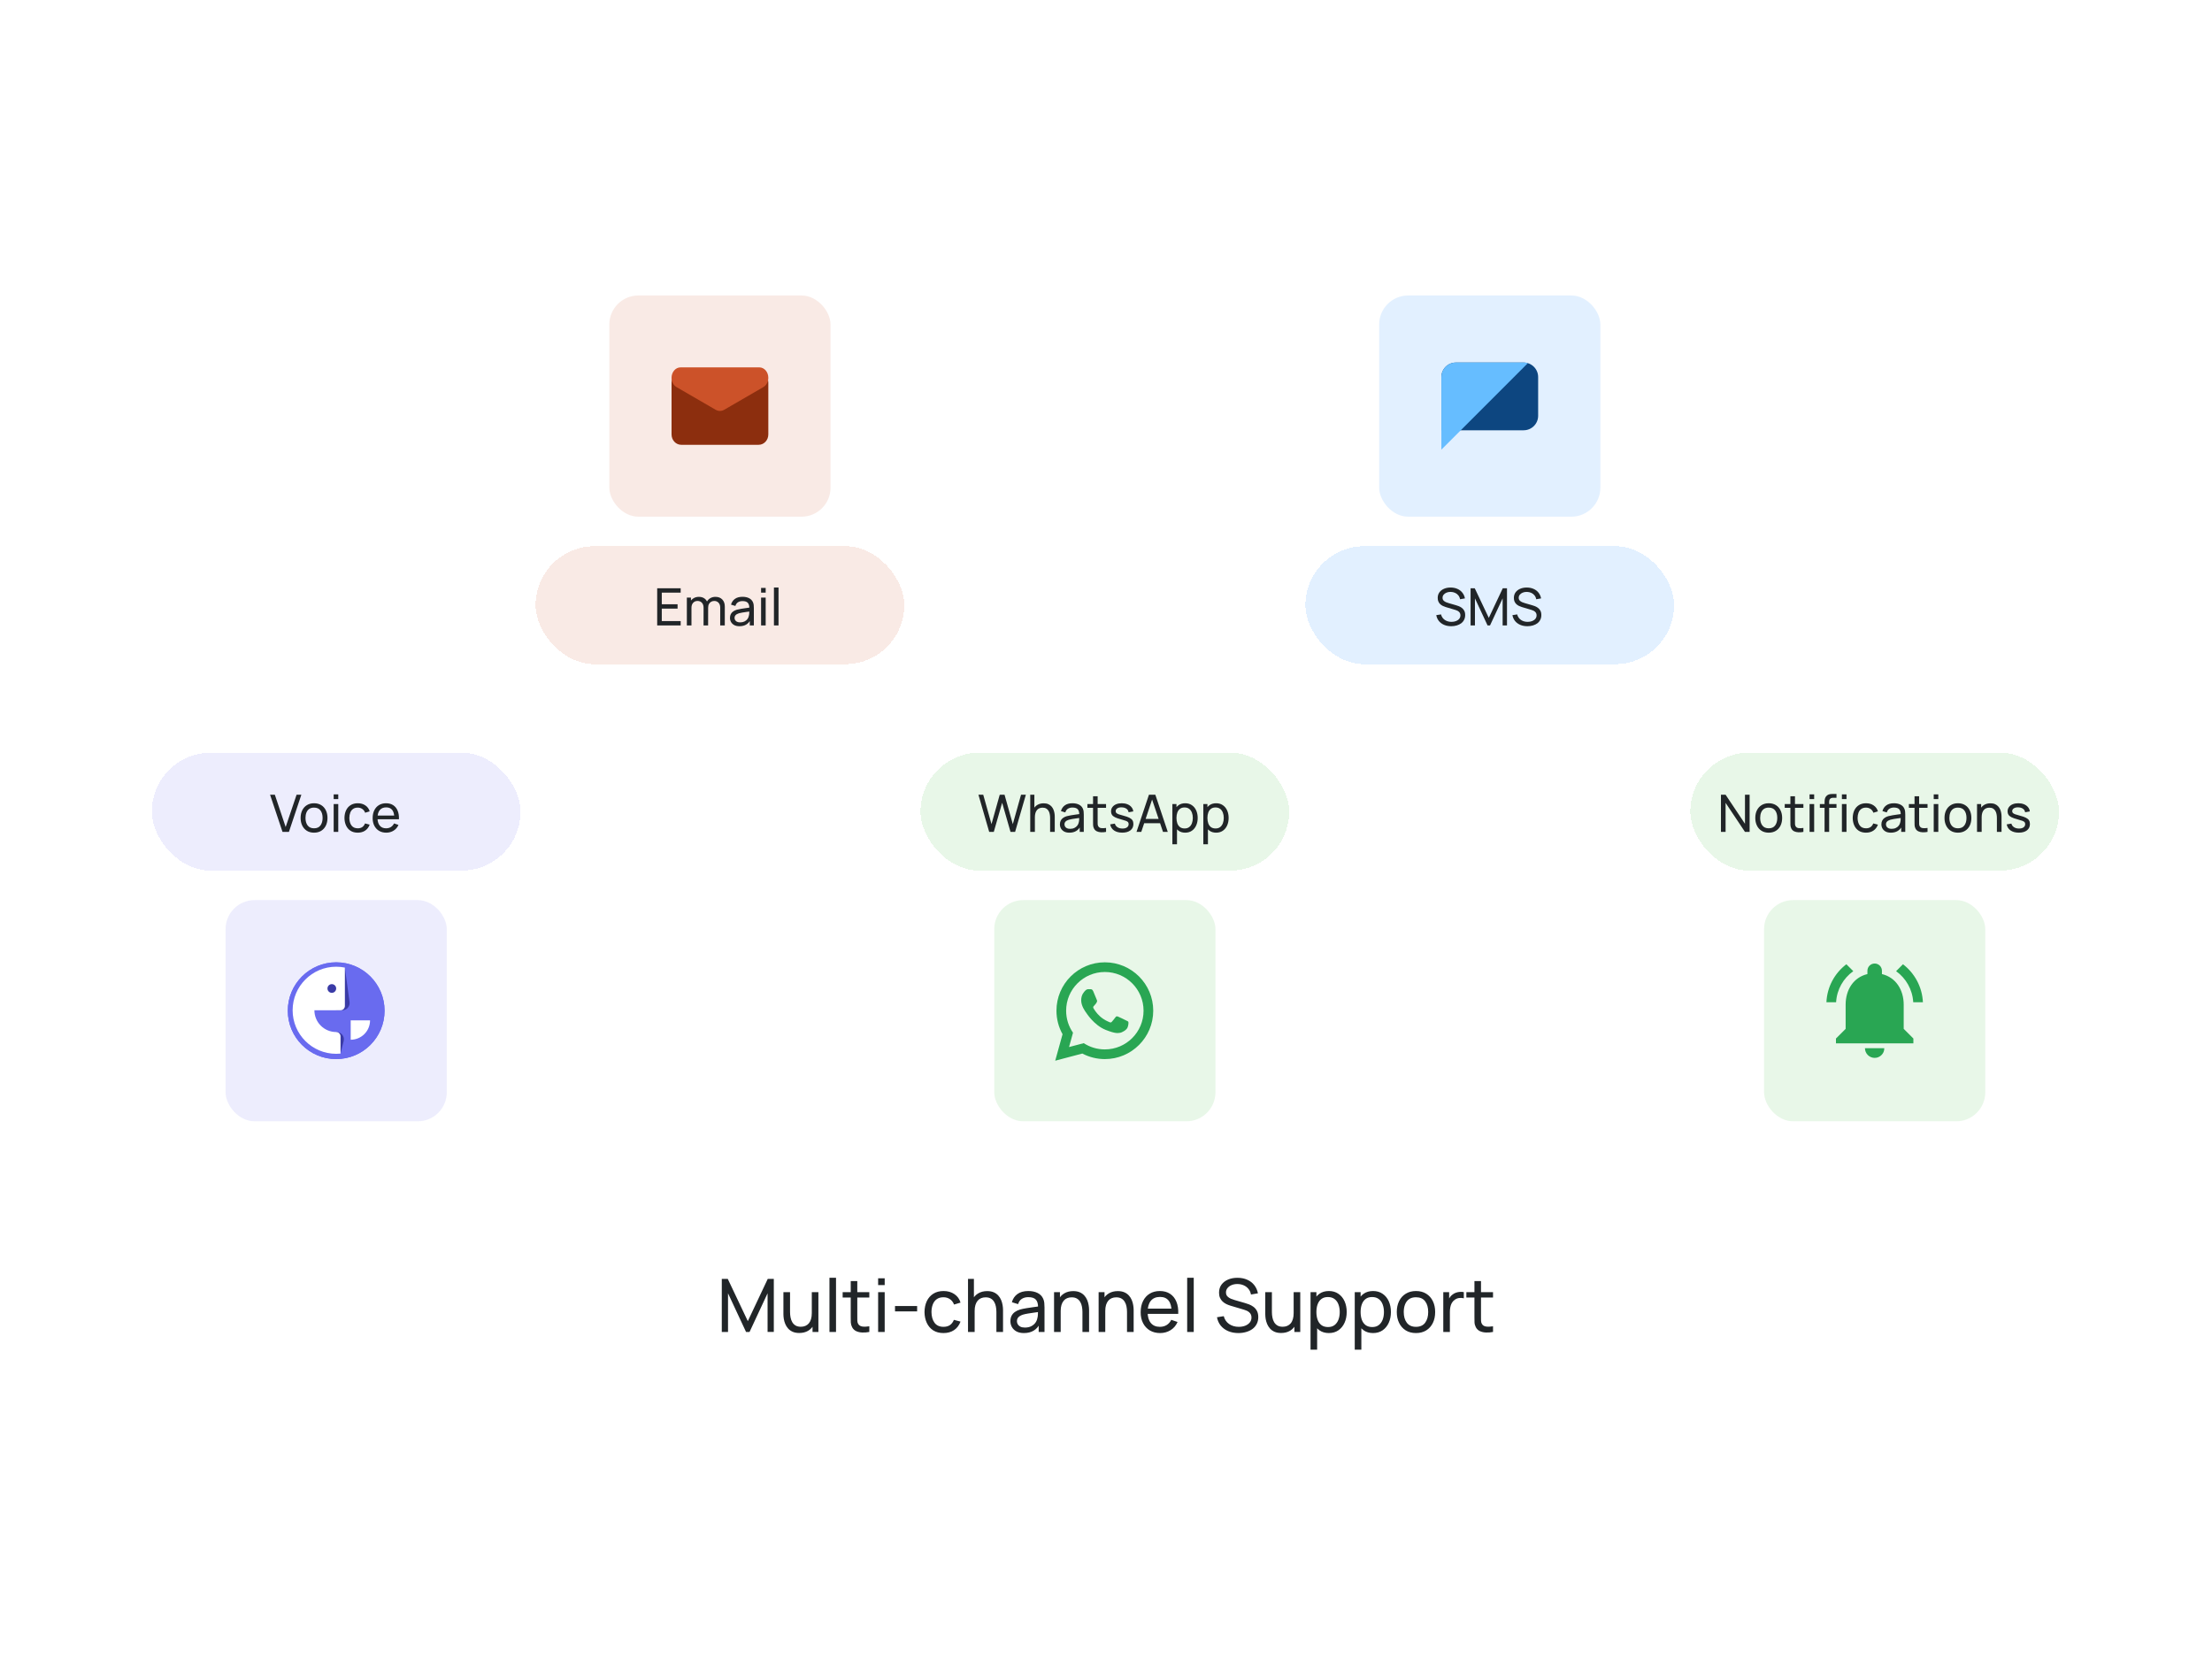 <svg width="600" height="450" viewBox="0 0 600 450" fill="none" xmlns="http://www.w3.org/2000/svg">
<g filter="url(#filter0_d_2077_27745)">
<rect x="41.188" y="201" width="100" height="32" rx="16" fill="#EDEDFD" shape-rendering="crispEdges"/>
<path d="M76.632 222.5L73.257 212.42H74.552L77.486 221.177L80.447 212.42H81.742L78.368 222.5H76.632ZM85.18 222.71C84.429 222.71 83.781 222.54 83.234 222.199C82.693 221.858 82.275 221.387 81.981 220.785C81.688 220.183 81.54 219.492 81.54 218.713C81.54 217.92 81.69 217.224 81.989 216.627C82.287 216.03 82.71 215.565 83.255 215.234C83.802 214.898 84.443 214.73 85.18 214.73C85.936 214.73 86.588 214.9 87.133 215.241C87.68 215.577 88.097 216.046 88.386 216.648C88.68 217.245 88.828 217.934 88.828 218.713C88.828 219.502 88.68 220.197 88.386 220.799C88.093 221.396 87.672 221.865 87.126 222.206C86.581 222.542 85.932 222.71 85.18 222.71ZM85.18 221.527C85.965 221.527 86.548 221.266 86.93 220.743C87.313 220.22 87.504 219.544 87.504 218.713C87.504 217.859 87.311 217.18 86.924 216.676C86.536 216.167 85.955 215.913 85.18 215.913C84.653 215.913 84.219 216.032 83.879 216.27C83.538 216.508 83.284 216.837 83.115 217.257C82.948 217.677 82.864 218.162 82.864 218.713C82.864 219.562 83.059 220.244 83.451 220.757C83.844 221.27 84.42 221.527 85.18 221.527ZM90.509 213.603V212.315H91.755V213.603H90.509ZM90.509 222.5V214.94H91.755V222.5H90.509ZM97.04 222.71C96.275 222.71 95.624 222.54 95.087 222.199C94.555 221.854 94.149 221.38 93.869 220.778C93.589 220.176 93.444 219.49 93.435 218.72C93.444 217.931 93.591 217.238 93.876 216.641C94.165 216.039 94.578 215.57 95.115 215.234C95.652 214.898 96.298 214.73 97.054 214.73C97.852 214.73 98.538 214.926 99.112 215.318C99.691 215.71 100.078 216.247 100.274 216.928L99.042 217.299C98.883 216.86 98.624 216.52 98.265 216.277C97.91 216.034 97.502 215.913 97.04 215.913C96.522 215.913 96.095 216.034 95.759 216.277C95.423 216.515 95.173 216.846 95.01 217.271C94.847 217.691 94.763 218.174 94.758 218.72C94.767 219.56 94.961 220.239 95.339 220.757C95.722 221.27 96.289 221.527 97.04 221.527C97.535 221.527 97.945 221.415 98.272 221.191C98.599 220.962 98.846 220.633 99.014 220.204L100.274 220.533C100.013 221.238 99.604 221.777 99.049 222.15C98.494 222.523 97.824 222.71 97.04 222.71ZM104.774 222.71C104.032 222.71 103.383 222.547 102.828 222.22C102.277 221.889 101.848 221.429 101.54 220.841C101.232 220.248 101.078 219.558 101.078 218.769C101.078 217.943 101.229 217.229 101.533 216.627C101.836 216.02 102.258 215.554 102.8 215.227C103.346 214.896 103.985 214.73 104.718 214.73C105.478 214.73 106.125 214.905 106.657 215.255C107.193 215.605 107.595 216.104 107.861 216.753C108.131 217.402 108.248 218.174 108.211 219.07H106.951V218.622C106.937 217.693 106.748 217 106.384 216.543C106.02 216.081 105.478 215.85 104.76 215.85C103.99 215.85 103.404 216.097 103.003 216.592C102.601 217.087 102.401 217.796 102.401 218.72C102.401 219.611 102.601 220.302 103.003 220.792C103.404 221.282 103.976 221.527 104.718 221.527C105.217 221.527 105.651 221.413 106.02 221.184C106.388 220.955 106.678 220.626 106.888 220.197L108.085 220.61C107.791 221.277 107.347 221.795 106.755 222.164C106.167 222.528 105.506 222.71 104.774 222.71ZM101.981 219.07V218.069H107.567V219.07H101.981Z" fill="#212528"/>
</g>
<g filter="url(#filter1_d_2077_27745)">
<rect x="61.188" y="241" width="60" height="60" rx="7.875" fill="#EDEDFD"/>
<path d="M104.313 271C104.313 278.249 98.436 284.125 91.188 284.125C83.939 284.125 78.062 278.249 78.062 271C78.062 263.751 83.939 257.875 91.188 257.875C98.436 257.875 104.313 263.751 104.313 271Z" fill="#696BEF"/>
<path d="M104.313 271C104.313 278.249 98.436 284.125 91.188 284.125C83.939 284.125 78.062 278.249 78.062 271C78.062 263.751 83.939 257.875 91.188 257.875C98.436 257.875 104.313 263.751 104.313 271Z" fill="#696BEF"/>
<path d="M100.375 273.625C100.375 274.314 100.239 274.997 99.975 275.634C99.712 276.271 99.325 276.85 98.837 277.337C98.35 277.825 97.771 278.212 97.134 278.475C96.497 278.739 95.814 278.875 95.125 278.875L95.125 273.625H100.375Z" fill="white"/>
<path d="M94.816 268.643L93.546 259.31L87.25 264.437L91.188 270.877H92.865C94.058 270.877 94.977 269.825 94.816 268.643Z" fill="#3A3BA6"/>
<path d="M93.222 279.237L92.367 282.633L91.188 276.788H91.312C92.594 276.788 93.534 277.994 93.222 279.237Z" fill="#3A3BA6"/>
<path fill-rule="evenodd" clip-rule="evenodd" d="M91.188 276.787C87.926 276.787 85.281 274.143 85.281 270.881H92.369C93.021 270.881 93.55 270.357 93.55 269.704V259.305C92.787 259.15 91.997 259.068 91.188 259.068C84.664 259.068 79.375 264.357 79.375 270.881C79.375 277.405 84.664 282.693 91.188 282.693C91.586 282.693 91.98 282.673 92.369 282.635V277.968C92.369 277.316 91.84 276.787 91.188 276.787ZM91.188 264.975C91.188 265.627 90.659 266.156 90.007 266.156C89.354 266.156 88.825 265.627 88.825 264.975C88.825 264.322 89.354 263.793 90.007 263.793C90.659 263.793 91.188 264.322 91.188 264.975Z" fill="white"/>
</g>
<g filter="url(#filter2_d_2077_27745)">
<rect x="165.281" y="77" width="60" height="60" rx="7.875" fill="#F9EAE5"/>
<path d="M182.156 100.625C182.156 99.072 183.332 97.812 184.781 97.812H205.781C207.231 97.812 208.406 99.072 208.406 100.625V114.687C208.406 116.241 207.231 117.5 205.781 117.5H184.781C183.332 117.5 182.156 116.241 182.156 114.687V100.625Z" fill="#8C2E0E"/>
<path d="M182.156 99.321C182.156 97.763 183.246 96.5 184.59 96.5H205.973C207.317 96.5 208.406 97.763 208.406 99.321C208.406 100.389 207.885 101.366 207.061 101.844L196.455 107.991C195.716 108.42 194.846 108.42 194.107 107.991L183.501 101.844C182.677 101.366 182.156 100.389 182.156 99.321Z" fill="#CC5229"/>
</g>
<g filter="url(#filter3_d_2077_27745)">
<rect x="145.281" y="145" width="100" height="32" rx="16" fill="#F9EAE5" shape-rendering="crispEdges"/>
<path d="M178.261 166.5V156.42H184.631V157.603H179.507V160.76H183.791V161.943H179.507V165.317H184.631V166.5H178.261ZM195.351 166.5L195.358 161.663C195.358 161.098 195.206 160.657 194.903 160.34C194.604 160.018 194.215 159.857 193.734 159.857C193.454 159.857 193.188 159.922 192.936 160.053C192.684 160.179 192.479 160.38 192.32 160.655C192.161 160.926 192.082 161.273 192.082 161.698L191.424 161.432C191.415 160.895 191.524 160.426 191.753 160.025C191.986 159.619 192.304 159.304 192.705 159.08C193.106 158.856 193.559 158.744 194.063 158.744C194.852 158.744 195.472 158.984 195.925 159.465C196.378 159.941 196.604 160.583 196.604 161.39L196.597 166.5H195.351ZM186.307 166.5V158.94H187.42V160.963H187.56V166.5H186.307ZM190.836 166.5L190.843 161.712C190.843 161.133 190.694 160.681 190.395 160.354C190.096 160.023 189.7 159.857 189.205 159.857C188.715 159.857 188.318 160.025 188.015 160.361C187.712 160.697 187.56 161.143 187.56 161.698L186.902 161.306C186.902 160.816 187.019 160.377 187.252 159.99C187.485 159.603 187.803 159.299 188.204 159.08C188.605 158.856 189.06 158.744 189.569 158.744C190.078 158.744 190.521 158.851 190.899 159.066C191.277 159.281 191.569 159.589 191.774 159.99C191.979 160.387 192.082 160.86 192.082 161.411L192.075 166.5H190.836ZM200.576 166.71C200.012 166.71 199.538 166.607 199.155 166.402C198.777 166.192 198.49 165.917 198.294 165.576C198.103 165.235 198.007 164.862 198.007 164.456C198.007 164.059 198.082 163.716 198.231 163.427C198.385 163.133 198.6 162.89 198.875 162.699C199.151 162.503 199.48 162.349 199.862 162.237C200.222 162.139 200.623 162.055 201.066 161.985C201.514 161.91 201.967 161.843 202.424 161.782C202.882 161.721 203.309 161.663 203.705 161.607L203.257 161.866C203.271 161.194 203.136 160.697 202.851 160.375C202.571 160.053 202.086 159.892 201.395 159.892C200.938 159.892 200.537 159.997 200.191 160.207C199.851 160.412 199.61 160.748 199.47 161.215L198.287 160.858C198.469 160.195 198.822 159.675 199.344 159.297C199.867 158.919 200.555 158.73 201.409 158.73C202.095 158.73 202.683 158.854 203.173 159.101C203.668 159.344 204.023 159.712 204.237 160.207C204.345 160.44 204.412 160.695 204.44 160.97C204.468 161.241 204.482 161.525 204.482 161.824V166.5H203.376V164.687L203.635 164.855C203.351 165.466 202.952 165.928 202.438 166.241C201.93 166.554 201.309 166.71 200.576 166.71ZM200.765 165.667C201.213 165.667 201.601 165.588 201.927 165.429C202.259 165.266 202.525 165.053 202.725 164.792C202.926 164.526 203.057 164.237 203.117 163.924C203.187 163.691 203.225 163.432 203.229 163.147C203.239 162.858 203.243 162.636 203.243 162.482L203.677 162.671C203.271 162.727 202.872 162.781 202.48 162.832C202.088 162.883 201.717 162.939 201.367 163C201.017 163.056 200.702 163.124 200.422 163.203C200.217 163.268 200.023 163.352 199.841 163.455C199.664 163.558 199.519 163.691 199.407 163.854C199.3 164.013 199.246 164.211 199.246 164.449C199.246 164.654 199.298 164.85 199.4 165.037C199.508 165.224 199.671 165.375 199.89 165.492C200.114 165.609 200.406 165.667 200.765 165.667ZM206.442 157.603V156.315H207.688V157.603H206.442ZM206.442 166.5V158.94H207.688V166.5H206.442ZM209.929 166.5V156.21H211.175V166.5H209.929Z" fill="#212528"/>
</g>
<g filter="url(#filter4_d_2077_27745)">
<rect x="249.688" y="201" width="100" height="32" rx="16" fill="#E8F7E8" shape-rendering="crispEdges"/>
<path d="M268.317 222.5L265.398 212.42H266.7L268.94 220.393L271.173 212.427L272.482 212.42L274.722 220.393L276.955 212.42H278.264L275.345 222.5H274.099L271.831 214.597L269.562 222.5H268.317ZM284.84 222.5V218.713C284.84 218.354 284.807 218.008 284.742 217.677C284.681 217.346 284.571 217.049 284.413 216.788C284.259 216.522 284.049 216.312 283.783 216.158C283.521 216.004 283.19 215.927 282.789 215.927C282.476 215.927 282.191 215.981 281.935 216.088C281.683 216.191 281.466 216.349 281.284 216.564C281.102 216.779 280.959 217.049 280.857 217.376C280.759 217.698 280.71 218.078 280.71 218.517L279.891 218.265C279.891 217.532 280.021 216.905 280.283 216.382C280.549 215.855 280.92 215.451 281.396 215.171C281.876 214.886 282.441 214.744 283.09 214.744C283.58 214.744 283.997 214.821 284.343 214.975C284.688 215.129 284.975 215.334 285.204 215.591C285.432 215.843 285.612 216.128 285.743 216.445C285.873 216.758 285.964 217.077 286.016 217.404C286.072 217.726 286.1 218.032 286.1 218.321V222.5H284.84ZM279.45 222.5V212.42H280.57V217.985H280.71V222.5H279.45ZM290.068 222.71C289.504 222.71 289.03 222.607 288.647 222.402C288.269 222.192 287.982 221.917 287.786 221.576C287.595 221.235 287.499 220.862 287.499 220.456C287.499 220.059 287.574 219.716 287.723 219.427C287.877 219.133 288.092 218.89 288.367 218.699C288.643 218.503 288.972 218.349 289.354 218.237C289.714 218.139 290.115 218.055 290.558 217.985C291.006 217.91 291.459 217.843 291.916 217.782C292.374 217.721 292.801 217.663 293.197 217.607L292.749 217.866C292.763 217.194 292.628 216.697 292.343 216.375C292.063 216.053 291.578 215.892 290.887 215.892C290.43 215.892 290.029 215.997 289.683 216.207C289.343 216.412 289.102 216.748 288.962 217.215L287.779 216.858C287.961 216.195 288.314 215.675 288.836 215.297C289.359 214.919 290.047 214.73 290.901 214.73C291.587 214.73 292.175 214.854 292.665 215.101C293.16 215.344 293.515 215.712 293.729 216.207C293.837 216.44 293.904 216.695 293.932 216.97C293.96 217.241 293.974 217.525 293.974 217.824V222.5H292.868V220.687L293.127 220.855C292.843 221.466 292.444 221.928 291.93 222.241C291.422 222.554 290.801 222.71 290.068 222.71ZM290.257 221.667C290.705 221.667 291.093 221.588 291.419 221.429C291.751 221.266 292.017 221.053 292.217 220.792C292.418 220.526 292.549 220.237 292.609 219.924C292.679 219.691 292.717 219.432 292.721 219.147C292.731 218.858 292.735 218.636 292.735 218.482L293.169 218.671C292.763 218.727 292.364 218.781 291.972 218.832C291.58 218.883 291.209 218.939 290.859 219C290.509 219.056 290.194 219.124 289.914 219.203C289.709 219.268 289.515 219.352 289.333 219.455C289.156 219.558 289.011 219.691 288.899 219.854C288.792 220.013 288.738 220.211 288.738 220.449C288.738 220.654 288.79 220.85 288.892 221.037C289 221.224 289.163 221.375 289.382 221.492C289.606 221.609 289.898 221.667 290.257 221.667ZM300.015 222.5C299.567 222.589 299.124 222.624 298.685 222.605C298.251 222.591 297.864 222.505 297.523 222.346C297.183 222.183 296.924 221.931 296.746 221.59C296.597 221.291 296.515 220.99 296.501 220.687C296.492 220.379 296.487 220.031 296.487 219.644V212.84H297.733V219.588C297.733 219.896 297.736 220.16 297.74 220.379C297.75 220.598 297.799 220.787 297.887 220.946C298.055 221.245 298.321 221.42 298.685 221.471C299.054 221.522 299.497 221.508 300.015 221.429V222.5ZM294.954 215.969V214.94H300.015V215.969H294.954ZM304.406 222.703C303.506 222.703 302.766 222.507 302.187 222.115C301.613 221.718 301.261 221.165 301.13 220.456L302.404 220.253C302.507 220.664 302.743 220.99 303.111 221.233C303.48 221.471 303.937 221.59 304.483 221.59C305.001 221.59 305.407 221.483 305.701 221.268C305.995 221.053 306.142 220.762 306.142 220.393C306.142 220.178 306.093 220.006 305.995 219.875C305.897 219.74 305.694 219.614 305.386 219.497C305.083 219.38 304.623 219.24 304.007 219.077C303.34 218.9 302.815 218.715 302.432 218.524C302.05 218.333 301.777 218.111 301.613 217.859C301.45 217.607 301.368 217.301 301.368 216.942C301.368 216.499 301.49 216.111 301.732 215.78C301.975 215.444 302.313 215.185 302.747 215.003C303.186 214.821 303.695 214.73 304.273 214.73C304.847 214.73 305.361 214.821 305.813 215.003C306.266 215.185 306.63 215.444 306.905 215.78C307.185 216.111 307.351 216.499 307.402 216.942L306.128 217.173C306.068 216.767 305.872 216.447 305.54 216.214C305.214 215.981 304.791 215.857 304.273 215.843C303.783 215.824 303.384 215.911 303.076 216.102C302.773 216.293 302.621 216.552 302.621 216.879C302.621 217.061 302.677 217.217 302.789 217.348C302.906 217.479 303.118 217.602 303.426 217.719C303.739 217.836 304.192 217.969 304.784 218.118C305.452 218.286 305.977 218.47 306.359 218.671C306.747 218.867 307.022 219.1 307.185 219.371C307.349 219.637 307.43 219.966 307.43 220.358C307.43 221.086 307.162 221.66 306.625 222.08C306.089 222.495 305.349 222.703 304.406 222.703ZM308.274 222.5L311.648 212.42H313.384L316.758 222.5H315.463L312.306 213.148H312.698L309.569 222.5H308.274ZM309.898 220.141V218.972H315.134V220.141H309.898ZM321.483 222.71C320.774 222.71 320.177 222.535 319.691 222.185C319.206 221.83 318.837 221.352 318.585 220.75C318.338 220.143 318.214 219.464 318.214 218.713C318.214 217.952 318.338 217.271 318.585 216.669C318.837 216.067 319.206 215.593 319.691 215.248C320.181 214.903 320.781 214.73 321.49 214.73C322.19 214.73 322.792 214.905 323.296 215.255C323.805 215.6 324.195 216.074 324.465 216.676C324.736 217.278 324.871 217.957 324.871 218.713C324.871 219.469 324.736 220.148 324.465 220.75C324.195 221.352 323.805 221.83 323.296 222.185C322.792 222.535 322.188 222.71 321.483 222.71ZM318.004 225.86V214.94H319.117V220.505H319.257V225.86H318.004ZM321.329 221.569C321.829 221.569 322.242 221.443 322.568 221.191C322.895 220.939 323.14 220.598 323.303 220.169C323.467 219.735 323.548 219.25 323.548 218.713C323.548 218.181 323.467 217.7 323.303 217.271C323.145 216.842 322.897 216.501 322.561 216.249C322.23 215.997 321.808 215.871 321.294 215.871C320.804 215.871 320.398 215.992 320.076 216.235C319.754 216.473 319.514 216.807 319.355 217.236C319.197 217.661 319.117 218.153 319.117 218.713C319.117 219.264 319.194 219.756 319.348 220.19C319.507 220.619 319.75 220.958 320.076 221.205C320.403 221.448 320.821 221.569 321.329 221.569ZM329.878 222.71C329.168 222.71 328.571 222.535 328.086 222.185C327.6 221.83 327.232 221.352 326.98 220.75C326.732 220.143 326.609 219.464 326.609 218.713C326.609 217.952 326.732 217.271 326.98 216.669C327.232 216.067 327.6 215.593 328.086 215.248C328.576 214.903 329.175 214.73 329.885 214.73C330.585 214.73 331.187 214.905 331.691 215.255C332.199 215.6 332.589 216.074 332.86 216.676C333.13 217.278 333.266 217.957 333.266 218.713C333.266 219.469 333.13 220.148 332.86 220.75C332.589 221.352 332.199 221.83 331.691 222.185C331.187 222.535 330.582 222.71 329.878 222.71ZM326.399 225.86V214.94H327.512V220.505H327.652V225.86H326.399ZM329.724 221.569C330.223 221.569 330.636 221.443 330.963 221.191C331.289 220.939 331.534 220.598 331.698 220.169C331.861 219.735 331.943 219.25 331.943 218.713C331.943 218.181 331.861 217.7 331.698 217.271C331.539 216.842 331.292 216.501 330.956 216.249C330.624 215.997 330.202 215.871 329.689 215.871C329.199 215.871 328.793 215.992 328.471 216.235C328.149 216.473 327.908 216.807 327.75 217.236C327.591 217.661 327.512 218.153 327.512 218.713C327.512 219.264 327.589 219.756 327.743 220.19C327.901 220.619 328.144 220.958 328.471 221.205C328.797 221.448 329.215 221.569 329.724 221.569Z" fill="#212528"/>
</g>
<g filter="url(#filter5_d_2077_27745)">
<rect x="269.688" y="241" width="60" height="60" rx="7.875" fill="#E8F7E8"/>
<path fill-rule="evenodd" clip-rule="evenodd" d="M296.53 265.715C296.293 265.189 296.044 265.179 295.819 265.169C295.635 265.162 295.425 265.162 295.214 265.162C295.004 265.162 294.662 265.241 294.373 265.557C294.084 265.873 293.268 266.636 293.268 268.189C293.268 269.742 294.399 271.242 294.557 271.453C294.715 271.664 296.74 274.952 299.948 276.217C302.614 277.269 303.157 277.059 303.736 277.007C304.314 276.954 305.603 276.244 305.866 275.507C306.129 274.77 306.129 274.138 306.05 274.006C305.971 273.874 305.761 273.796 305.445 273.638C305.13 273.48 303.578 272.716 303.288 272.611C302.999 272.506 302.789 272.453 302.578 272.769C302.368 273.085 301.763 273.796 301.579 274.006C301.395 274.217 301.211 274.243 300.895 274.085C300.58 273.927 299.563 273.594 298.357 272.519C297.419 271.683 296.786 270.649 296.601 270.334C296.417 270.018 296.582 269.847 296.74 269.69C296.882 269.548 297.056 269.321 297.214 269.137C297.371 268.952 297.424 268.821 297.529 268.611C297.634 268.4 297.581 268.215 297.502 268.058C297.424 267.9 296.81 266.339 296.53 265.715Z" fill="#29A653"/>
<path fill-rule="evenodd" clip-rule="evenodd" d="M289.975 280.857L291.051 276.973C289.876 275.278 289.187 273.219 289.187 271C289.187 265.201 293.888 260.5 299.687 260.5C305.486 260.5 310.187 265.201 310.187 271C310.187 276.799 305.486 281.5 299.687 281.5C297.576 281.5 295.611 280.877 293.964 279.805L289.975 280.857ZM293.581 282.62L286.225 284.561L288.215 277.379C287.162 275.489 286.562 273.312 286.562 271C286.562 263.751 292.439 257.875 299.687 257.875C306.936 257.875 312.812 263.751 312.812 271C312.812 278.249 306.936 284.125 299.687 284.125C297.486 284.125 295.407 283.581 293.581 282.62Z" fill="#29A653"/>
</g>
<g filter="url(#filter6_d_2077_27745)">
<rect x="374.094" y="77" width="60" height="60" rx="7.875" fill="#E2F0FF"/>
<path d="M390.969 99.125C390.969 96.95 392.732 95.188 394.906 95.188H413.281C415.456 95.188 417.219 96.95 417.219 99.125V109.625C417.219 111.8 415.456 113.562 413.281 113.562H390.969V99.125Z" fill="#0D4680"/>
<path d="M390.969 99.125C390.969 96.95 392.732 95.188 394.906 95.188H413.419C413.762 95.188 414.104 95.243 414.43 95.352L390.969 118.813V99.125Z" fill="#66BDFF"/>
</g>
<g filter="url(#filter7_d_2077_27745)">
<rect x="354.094" y="145" width="100" height="32" rx="16" fill="#E2F0FF" shape-rendering="crispEdges"/>
<path d="M393.651 166.71C392.937 166.71 392.293 166.589 391.719 166.346C391.149 166.103 390.678 165.758 390.305 165.31C389.936 164.857 389.696 164.323 389.584 163.707L390.872 163.504C391.035 164.139 391.373 164.636 391.887 164.995C392.405 165.35 393.014 165.527 393.714 165.527C394.166 165.527 394.575 165.457 394.939 165.317C395.307 165.172 395.599 164.967 395.814 164.701C396.028 164.435 396.136 164.12 396.136 163.756C396.136 163.532 396.096 163.341 396.017 163.182C395.942 163.019 395.837 162.881 395.702 162.769C395.571 162.652 395.422 162.554 395.254 162.475C395.086 162.396 394.911 162.33 394.729 162.279L392.16 161.516C391.88 161.432 391.609 161.327 391.348 161.201C391.086 161.07 390.853 160.909 390.648 160.718C390.442 160.522 390.279 160.289 390.158 160.018C390.036 159.743 389.976 159.418 389.976 159.045C389.976 158.448 390.13 157.939 390.438 157.519C390.75 157.094 391.173 156.77 391.705 156.546C392.237 156.322 392.836 156.212 393.504 156.217C394.18 156.222 394.785 156.343 395.317 156.581C395.853 156.814 396.297 157.15 396.647 157.589C397.001 158.028 397.239 158.553 397.361 159.164L396.038 159.395C395.968 158.984 395.811 158.632 395.569 158.338C395.331 158.039 395.032 157.811 394.673 157.652C394.313 157.489 393.919 157.405 393.49 157.4C393.079 157.395 392.708 157.461 392.377 157.596C392.045 157.731 391.782 157.92 391.586 158.163C391.39 158.401 391.292 158.676 391.292 158.989C391.292 159.297 391.38 159.547 391.558 159.738C391.735 159.925 391.952 160.074 392.209 160.186C392.47 160.293 392.724 160.382 392.972 160.452L394.89 161.005C395.109 161.066 395.361 161.15 395.646 161.257C395.935 161.364 396.215 161.516 396.486 161.712C396.756 161.903 396.98 162.16 397.158 162.482C397.335 162.799 397.424 163.201 397.424 163.686C397.424 164.171 397.326 164.603 397.13 164.981C396.938 165.359 396.67 165.676 396.325 165.933C395.979 166.185 395.578 166.376 395.121 166.507C394.663 166.642 394.173 166.71 393.651 166.71ZM398.892 166.5V156.42H400.026L403.834 164.449L407.621 156.42H408.769V166.493H407.586V159.157L404.163 166.5H403.498L400.075 159.157V166.5H398.892ZM414.309 166.71C413.595 166.71 412.951 166.589 412.377 166.346C411.808 166.103 411.336 165.758 410.963 165.31C410.594 164.857 410.354 164.323 410.242 163.707L411.53 163.504C411.693 164.139 412.032 164.636 412.545 164.995C413.063 165.35 413.672 165.527 414.372 165.527C414.825 165.527 415.233 165.457 415.597 165.317C415.966 165.172 416.257 164.967 416.472 164.701C416.687 164.435 416.794 164.12 416.794 163.756C416.794 163.532 416.754 163.341 416.675 163.182C416.6 163.019 416.495 162.881 416.36 162.769C416.229 162.652 416.08 162.554 415.912 162.475C415.744 162.396 415.569 162.33 415.387 162.279L412.818 161.516C412.538 161.432 412.267 161.327 412.006 161.201C411.745 161.07 411.511 160.909 411.306 160.718C411.101 160.522 410.937 160.289 410.816 160.018C410.695 159.743 410.634 159.418 410.634 159.045C410.634 158.448 410.788 157.939 411.096 157.519C411.409 157.094 411.831 156.77 412.363 156.546C412.895 156.322 413.495 156.212 414.162 156.217C414.839 156.222 415.443 156.343 415.975 156.581C416.512 156.814 416.955 157.15 417.305 157.589C417.66 158.028 417.898 158.553 418.019 159.164L416.696 159.395C416.626 158.984 416.47 158.632 416.227 158.338C415.989 158.039 415.69 157.811 415.331 157.652C414.972 157.489 414.577 157.405 414.148 157.4C413.737 157.395 413.366 157.461 413.035 157.596C412.704 157.731 412.44 157.92 412.244 158.163C412.048 158.401 411.95 158.676 411.95 158.989C411.95 159.297 412.039 159.547 412.216 159.738C412.393 159.925 412.61 160.074 412.867 160.186C413.128 160.293 413.383 160.382 413.63 160.452L415.548 161.005C415.767 161.066 416.019 161.15 416.304 161.257C416.593 161.364 416.873 161.516 417.144 161.712C417.415 161.903 417.639 162.16 417.816 162.482C417.993 162.799 418.082 163.201 418.082 163.686C418.082 164.171 417.984 164.603 417.788 164.981C417.597 165.359 417.328 165.676 416.983 165.933C416.638 166.185 416.236 166.376 415.779 166.507C415.322 166.642 414.832 166.71 414.309 166.71Z" fill="#212528"/>
</g>
<g filter="url(#filter8_d_2077_27745)">
<rect x="458.5" y="201" width="100" height="32" rx="16" fill="#E8F7E8" shape-rendering="crispEdges"/>
<path d="M466.803 222.5V212.42H468.063L473.32 220.295V212.42H474.58V222.5H473.32L468.063 214.618V222.5H466.803ZM479.758 222.71C479.006 222.71 478.358 222.54 477.812 222.199C477.27 221.858 476.853 221.387 476.559 220.785C476.265 220.183 476.118 219.492 476.118 218.713C476.118 217.92 476.267 217.224 476.566 216.627C476.864 216.03 477.287 215.565 477.833 215.234C478.379 214.898 479.02 214.73 479.758 214.73C480.514 214.73 481.165 214.9 481.711 215.241C482.257 215.577 482.674 216.046 482.964 216.648C483.258 217.245 483.405 217.934 483.405 218.713C483.405 219.502 483.258 220.197 482.964 220.799C482.67 221.396 482.25 221.865 481.704 222.206C481.158 222.542 480.509 222.71 479.758 222.71ZM479.758 221.527C480.542 221.527 481.125 221.266 481.508 220.743C481.89 220.22 482.082 219.544 482.082 218.713C482.082 217.859 481.888 217.18 481.501 216.676C481.113 216.167 480.532 215.913 479.758 215.913C479.23 215.913 478.796 216.032 478.456 216.27C478.115 216.508 477.861 216.837 477.693 217.257C477.525 217.677 477.441 218.162 477.441 218.713C477.441 219.562 477.637 220.244 478.029 220.757C478.421 221.27 478.997 221.527 479.758 221.527ZM489.167 222.5C488.719 222.589 488.275 222.624 487.837 222.605C487.403 222.591 487.015 222.505 486.675 222.346C486.334 222.183 486.075 221.931 485.898 221.59C485.748 221.291 485.667 220.99 485.653 220.687C485.643 220.379 485.639 220.031 485.639 219.644V212.84H486.885V219.588C486.885 219.896 486.887 220.16 486.892 220.379C486.901 220.598 486.95 220.787 487.039 220.946C487.207 221.245 487.473 221.42 487.837 221.471C488.205 221.522 488.649 221.508 489.167 221.429V222.5ZM484.106 215.969V214.94H489.167V215.969H484.106ZM490.842 213.603V212.315H492.088V213.603H490.842ZM490.842 222.5V214.94H492.088V222.5H490.842ZM494.909 222.5V214.527C494.909 214.331 494.918 214.133 494.937 213.932C494.956 213.727 494.998 213.528 495.063 213.337C495.128 213.141 495.236 212.961 495.385 212.798C495.558 212.607 495.747 212.471 495.952 212.392C496.157 212.308 496.365 212.257 496.575 212.238C496.79 212.219 496.993 212.21 497.184 212.21H498.143V213.246H497.254C496.885 213.246 496.61 213.337 496.428 213.519C496.246 213.696 496.155 213.967 496.155 214.331V222.5H494.909ZM493.628 215.969V214.94H498.143V215.969H493.628ZM499.613 213.603V212.315H500.859V213.603H499.613ZM499.613 222.5V214.94H500.859V222.5H499.613ZM506.15 222.71C505.385 222.71 504.734 222.54 504.197 222.199C503.665 221.854 503.259 221.38 502.979 220.778C502.699 220.176 502.555 219.49 502.545 218.72C502.555 217.931 502.702 217.238 502.986 216.641C503.276 216.039 503.689 215.57 504.225 215.234C504.762 214.898 505.408 214.73 506.164 214.73C506.962 214.73 507.648 214.926 508.222 215.318C508.801 215.71 509.188 216.247 509.384 216.928L508.152 217.299C507.994 216.86 507.735 216.52 507.375 216.277C507.021 216.034 506.612 215.913 506.15 215.913C505.632 215.913 505.205 216.034 504.869 216.277C504.533 216.515 504.284 216.846 504.12 217.271C503.957 217.691 503.873 218.174 503.868 218.72C503.878 219.56 504.071 220.239 504.449 220.757C504.832 221.27 505.399 221.527 506.15 221.527C506.645 221.527 507.056 221.415 507.382 221.191C507.709 220.962 507.956 220.633 508.124 220.204L509.384 220.533C509.123 221.238 508.715 221.777 508.159 222.15C507.604 222.523 506.934 222.71 506.15 222.71ZM512.894 222.71C512.329 222.71 511.855 222.607 511.473 222.402C511.095 222.192 510.808 221.917 510.612 221.576C510.42 221.235 510.325 220.862 510.325 220.456C510.325 220.059 510.399 219.716 510.549 219.427C510.703 219.133 510.917 218.89 511.193 218.699C511.468 218.503 511.797 218.349 512.18 218.237C512.539 218.139 512.94 218.055 513.384 217.985C513.832 217.91 514.284 217.843 514.742 217.782C515.199 217.721 515.626 217.663 516.023 217.607L515.575 217.866C515.589 217.194 515.453 216.697 515.169 216.375C514.889 216.053 514.403 215.892 513.713 215.892C513.255 215.892 512.854 215.997 512.509 216.207C512.168 216.412 511.928 216.748 511.788 217.215L510.605 216.858C510.787 216.195 511.139 215.675 511.662 215.297C512.184 214.919 512.873 214.73 513.727 214.73C514.413 214.73 515.001 214.854 515.491 215.101C515.985 215.344 516.34 215.712 516.555 216.207C516.662 216.44 516.73 216.695 516.758 216.97C516.786 217.241 516.8 217.525 516.8 217.824V222.5H515.694V220.687L515.953 220.855C515.668 221.466 515.269 221.928 514.756 222.241C514.247 222.554 513.626 222.71 512.894 222.71ZM513.083 221.667C513.531 221.667 513.918 221.588 514.245 221.429C514.576 221.266 514.842 221.053 515.043 220.792C515.243 220.526 515.374 220.237 515.435 219.924C515.505 219.691 515.542 219.432 515.547 219.147C515.556 218.858 515.561 218.636 515.561 218.482L515.995 218.671C515.589 218.727 515.19 218.781 514.798 218.832C514.406 218.883 514.035 218.939 513.685 219C513.335 219.056 513.02 219.124 512.74 219.203C512.534 219.268 512.341 219.352 512.159 219.455C511.981 219.558 511.837 219.691 511.725 219.854C511.617 220.013 511.564 220.211 511.564 220.449C511.564 220.654 511.615 220.85 511.718 221.037C511.825 221.224 511.988 221.375 512.208 221.492C512.432 221.609 512.723 221.667 513.083 221.667ZM522.841 222.5C522.393 222.589 521.949 222.624 521.511 222.605C521.077 222.591 520.689 222.505 520.349 222.346C520.008 222.183 519.749 221.931 519.572 221.59C519.422 221.291 519.341 220.99 519.327 220.687C519.317 220.379 519.313 220.031 519.313 219.644V212.84H520.559V219.588C520.559 219.896 520.561 220.16 520.566 220.379C520.575 220.598 520.624 220.787 520.713 220.946C520.881 221.245 521.147 221.42 521.511 221.471C521.879 221.522 522.323 221.508 522.841 221.429V222.5ZM517.78 215.969V214.94H522.841V215.969H517.78ZM524.516 213.603V212.315H525.762V213.603H524.516ZM524.516 222.5V214.94H525.762V222.5H524.516ZM531.082 222.71C530.331 222.71 529.682 222.54 529.136 222.199C528.595 221.858 528.177 221.387 527.883 220.785C527.589 220.183 527.442 219.492 527.442 218.713C527.442 217.92 527.591 217.224 527.89 216.627C528.189 216.03 528.611 215.565 529.157 215.234C529.703 214.898 530.345 214.73 531.082 214.73C531.838 214.73 532.489 214.9 533.035 215.241C533.581 215.577 533.999 216.046 534.288 216.648C534.582 217.245 534.729 217.934 534.729 218.713C534.729 219.502 534.582 220.197 534.288 220.799C533.994 221.396 533.574 221.865 533.028 222.206C532.482 222.542 531.833 222.71 531.082 222.71ZM531.082 221.527C531.866 221.527 532.449 221.266 532.832 220.743C533.215 220.22 533.406 219.544 533.406 218.713C533.406 217.859 533.212 217.18 532.825 216.676C532.438 216.167 531.857 215.913 531.082 215.913C530.555 215.913 530.121 216.032 529.78 216.27C529.439 216.508 529.185 216.837 529.017 217.257C528.849 217.677 528.765 218.162 528.765 218.713C528.765 219.562 528.961 220.244 529.353 220.757C529.745 221.27 530.321 221.527 531.082 221.527ZM541.653 222.5V218.713C541.653 218.354 541.62 218.008 541.555 217.677C541.494 217.346 541.385 217.049 541.226 216.788C541.072 216.522 540.862 216.312 540.596 216.158C540.335 216.004 540.003 215.927 539.602 215.927C539.289 215.927 539.005 215.981 538.748 216.088C538.496 216.191 538.279 216.349 538.097 216.564C537.915 216.779 537.773 217.049 537.67 217.376C537.572 217.698 537.523 218.078 537.523 218.517L536.704 218.265C536.704 217.532 536.835 216.905 537.096 216.382C537.362 215.855 537.733 215.451 538.209 215.171C538.69 214.886 539.254 214.744 539.903 214.744C540.393 214.744 540.811 214.821 541.156 214.975C541.501 215.129 541.788 215.334 542.017 215.591C542.246 215.843 542.425 216.128 542.556 216.445C542.687 216.758 542.778 217.077 542.829 217.404C542.885 217.726 542.913 218.032 542.913 218.321V222.5H541.653ZM536.263 222.5V214.94H537.383V216.963H537.523V222.5H536.263ZM547.589 222.703C546.688 222.703 545.949 222.507 545.37 222.115C544.796 221.718 544.444 221.165 544.313 220.456L545.587 220.253C545.69 220.664 545.925 220.99 546.294 221.233C546.663 221.471 547.12 221.59 547.666 221.59C548.184 221.59 548.59 221.483 548.884 221.268C549.178 221.053 549.325 220.762 549.325 220.393C549.325 220.178 549.276 220.006 549.178 219.875C549.08 219.74 548.877 219.614 548.569 219.497C548.266 219.38 547.806 219.24 547.19 219.077C546.523 218.9 545.998 218.715 545.615 218.524C545.232 218.333 544.959 218.111 544.796 217.859C544.633 217.607 544.551 217.301 544.551 216.942C544.551 216.499 544.672 216.111 544.915 215.78C545.158 215.444 545.496 215.185 545.93 215.003C546.369 214.821 546.877 214.73 547.456 214.73C548.03 214.73 548.543 214.821 548.996 215.003C549.449 215.185 549.813 215.444 550.088 215.78C550.368 216.111 550.534 216.499 550.585 216.942L549.311 217.173C549.25 216.767 549.054 216.447 548.723 216.214C548.396 215.981 547.974 215.857 547.456 215.843C546.966 215.824 546.567 215.911 546.259 216.102C545.956 216.293 545.804 216.552 545.804 216.879C545.804 217.061 545.86 217.217 545.972 217.348C546.089 217.479 546.301 217.602 546.609 217.719C546.922 217.836 547.374 217.969 547.967 218.118C548.634 218.286 549.159 218.47 549.542 218.671C549.929 218.867 550.205 219.1 550.368 219.371C550.531 219.637 550.613 219.966 550.613 220.358C550.613 221.086 550.345 221.66 549.808 222.08C549.271 222.495 548.532 222.703 547.589 222.703Z" fill="#212528"/>
</g>
<g filter="url(#filter9_d_2077_27745)">
<rect x="478.5" y="241" width="60" height="60" rx="7.875" fill="#E8F7E8"/>
<path d="M502.699 260.277L500.822 258.4C497.672 260.802 495.598 264.503 495.414 268.703H498.039C498.236 265.225 500.021 262.18 502.699 260.277ZM518.961 268.703H521.586C521.389 264.503 519.315 260.802 516.178 258.4L514.314 260.277C516.966 262.18 518.764 265.225 518.961 268.703ZM516.375 269.359C516.375 265.33 514.222 261.957 510.469 261.064V260.172C510.469 259.082 509.589 258.203 508.5 258.203C507.411 258.203 506.531 259.082 506.531 260.172V261.064C502.764 261.957 500.625 265.317 500.625 269.359V275.922L498 278.547V279.859H519V278.547L516.375 275.922V269.359ZM508.5 283.797C508.684 283.797 508.854 283.784 509.025 283.744C509.878 283.561 510.574 282.983 510.915 282.196C511.046 281.881 511.112 281.539 511.112 281.172H505.862C505.875 282.616 507.043 283.797 508.5 283.797Z" fill="#29A653"/>
</g>
<g filter="url(#filter10_d_2077_27745)">
<rect x="174" y="325" width="252.767" height="47.384" rx="23.692" fill="white" shape-rendering="crispEdges"/>
<path d="M195.784 356.192V341.792H197.404L202.844 353.262L208.254 341.792H209.894V356.182H208.204V345.702L203.314 356.192H202.364L197.474 345.702V356.192H195.784ZM216.798 356.472C216.104 356.472 215.508 356.362 215.008 356.142C214.514 355.922 214.104 355.628 213.778 355.262C213.451 354.895 213.194 354.488 213.008 354.042C212.821 353.595 212.688 353.138 212.608 352.672C212.534 352.205 212.498 351.768 212.498 351.362V345.392H214.298V350.802C214.298 351.308 214.344 351.798 214.438 352.272C214.531 352.745 214.688 353.172 214.908 353.552C215.134 353.932 215.434 354.232 215.808 354.452C216.188 354.672 216.661 354.782 217.228 354.782C217.674 354.782 218.081 354.705 218.448 354.552C218.814 354.398 219.128 354.172 219.388 353.872C219.648 353.565 219.848 353.178 219.988 352.712C220.128 352.245 220.198 351.702 220.198 351.082L221.368 351.442C221.368 352.482 221.178 353.378 220.798 354.132C220.424 354.885 219.894 355.465 219.208 355.872C218.528 356.272 217.724 356.472 216.798 356.472ZM220.398 356.192V353.302H220.198V345.392H221.988V356.192H220.398ZM224.988 356.192V341.492H226.768V356.192H224.988ZM235.798 356.192C235.158 356.318 234.525 356.368 233.898 356.342C233.278 356.322 232.725 356.198 232.238 355.972C231.751 355.738 231.381 355.378 231.128 354.892C230.915 354.465 230.798 354.035 230.778 353.602C230.765 353.162 230.758 352.665 230.758 352.112V342.392H232.538V352.032C232.538 352.472 232.541 352.848 232.548 353.162C232.561 353.475 232.631 353.745 232.758 353.972C232.998 354.398 233.378 354.648 233.898 354.722C234.425 354.795 235.058 354.775 235.798 354.662V356.192ZM228.568 346.862V345.392H235.798V346.862H228.568ZM238.191 343.482V341.642H239.971V343.482H238.191ZM238.191 356.192V345.392H239.971V356.192H238.191ZM242.771 350.622V349.152H248.771V350.622H242.771ZM255.92 356.492C254.826 356.492 253.896 356.248 253.13 355.762C252.37 355.268 251.79 354.592 251.39 353.732C250.99 352.872 250.783 351.892 250.77 350.792C250.783 349.665 250.993 348.675 251.4 347.822C251.813 346.962 252.403 346.292 253.17 345.812C253.936 345.332 254.86 345.092 255.94 345.092C257.08 345.092 258.06 345.372 258.88 345.932C259.706 346.492 260.26 347.258 260.54 348.232L258.78 348.762C258.553 348.135 258.183 347.648 257.67 347.302C257.163 346.955 256.58 346.782 255.92 346.782C255.18 346.782 254.57 346.955 254.09 347.302C253.61 347.642 253.253 348.115 253.02 348.722C252.786 349.322 252.666 350.012 252.66 350.792C252.673 351.992 252.95 352.962 253.49 353.702C254.036 354.435 254.846 354.802 255.92 354.802C256.626 354.802 257.213 354.642 257.68 354.322C258.146 353.995 258.5 353.525 258.74 352.912L260.54 353.382C260.166 354.388 259.583 355.158 258.79 355.692C257.996 356.225 257.04 356.492 255.92 356.492ZM270.271 356.192V350.782C270.271 350.268 270.224 349.775 270.131 349.302C270.044 348.828 269.887 348.405 269.661 348.032C269.441 347.652 269.141 347.352 268.761 347.132C268.387 346.912 267.914 346.802 267.341 346.802C266.894 346.802 266.487 346.878 266.121 347.032C265.761 347.178 265.451 347.405 265.191 347.712C264.931 348.018 264.727 348.405 264.581 348.872C264.441 349.332 264.371 349.875 264.371 350.502L263.201 350.142C263.201 349.095 263.387 348.198 263.761 347.452C264.141 346.698 264.671 346.122 265.351 345.722C266.037 345.315 266.844 345.112 267.771 345.112C268.471 345.112 269.067 345.222 269.561 345.442C270.054 345.662 270.464 345.955 270.791 346.322C271.117 346.682 271.374 347.088 271.561 347.542C271.747 347.988 271.877 348.445 271.951 348.912C272.031 349.372 272.071 349.808 272.071 350.222V356.192H270.271ZM262.571 356.192V341.792H264.171V349.742H264.371V356.192H262.571ZM277.74 356.492C276.934 356.492 276.257 356.345 275.71 356.052C275.17 355.752 274.76 355.358 274.48 354.872C274.207 354.385 274.07 353.852 274.07 353.272C274.07 352.705 274.177 352.215 274.39 351.802C274.61 351.382 274.917 351.035 275.31 350.762C275.704 350.482 276.174 350.262 276.72 350.102C277.234 349.962 277.807 349.842 278.44 349.742C279.08 349.635 279.727 349.538 280.38 349.452C281.034 349.365 281.644 349.282 282.21 349.202L281.57 349.572C281.59 348.612 281.397 347.902 280.99 347.442C280.59 346.982 279.897 346.752 278.91 346.752C278.257 346.752 277.684 346.902 277.19 347.202C276.704 347.495 276.36 347.975 276.16 348.642L274.47 348.132C274.73 347.185 275.234 346.442 275.98 345.902C276.727 345.362 277.71 345.092 278.93 345.092C279.91 345.092 280.75 345.268 281.45 345.622C282.157 345.968 282.664 346.495 282.97 347.202C283.124 347.535 283.22 347.898 283.26 348.292C283.3 348.678 283.32 349.085 283.32 349.512V356.192H281.74V353.602L282.11 353.842C281.704 354.715 281.134 355.375 280.4 355.822C279.674 356.268 278.787 356.492 277.74 356.492ZM278.01 355.002C278.65 355.002 279.204 354.888 279.67 354.662C280.144 354.428 280.524 354.125 280.81 353.752C281.097 353.372 281.284 352.958 281.37 352.512C281.47 352.178 281.524 351.808 281.53 351.402C281.544 350.988 281.55 350.672 281.55 350.452L282.17 350.722C281.59 350.802 281.02 350.878 280.46 350.952C279.9 351.025 279.37 351.105 278.87 351.192C278.37 351.272 277.92 351.368 277.52 351.482C277.227 351.575 276.95 351.695 276.69 351.842C276.437 351.988 276.23 352.178 276.07 352.412C275.917 352.638 275.84 352.922 275.84 353.262C275.84 353.555 275.914 353.835 276.06 354.102C276.214 354.368 276.447 354.585 276.76 354.752C277.08 354.918 277.497 355.002 278.01 355.002ZM293.61 356.192V350.782C293.61 350.268 293.564 349.775 293.47 349.302C293.384 348.828 293.227 348.405 293 348.032C292.78 347.652 292.48 347.352 292.1 347.132C291.727 346.912 291.254 346.802 290.68 346.802C290.234 346.802 289.827 346.878 289.46 347.032C289.1 347.178 288.79 347.405 288.53 347.712C288.27 348.018 288.067 348.405 287.92 348.872C287.78 349.332 287.71 349.875 287.71 350.502L286.54 350.142C286.54 349.095 286.727 348.198 287.1 347.452C287.48 346.698 288.01 346.122 288.69 345.722C289.377 345.315 290.184 345.112 291.11 345.112C291.81 345.112 292.407 345.222 292.9 345.442C293.394 345.662 293.804 345.955 294.13 346.322C294.457 346.682 294.714 347.088 294.9 347.542C295.087 347.988 295.217 348.445 295.29 348.912C295.37 349.372 295.41 349.808 295.41 350.222V356.192H293.61ZM285.91 356.192V345.392H287.51V348.282H287.71V356.192H285.91ZM305.7 356.192V350.782C305.7 350.268 305.654 349.775 305.56 349.302C305.474 348.828 305.317 348.405 305.09 348.032C304.87 347.652 304.57 347.352 304.19 347.132C303.817 346.912 303.344 346.802 302.77 346.802C302.324 346.802 301.917 346.878 301.55 347.032C301.19 347.178 300.88 347.405 300.62 347.712C300.36 348.018 300.157 348.405 300.01 348.872C299.87 349.332 299.8 349.875 299.8 350.502L298.63 350.142C298.63 349.095 298.817 348.198 299.19 347.452C299.57 346.698 300.1 346.122 300.78 345.722C301.467 345.315 302.274 345.112 303.2 345.112C303.9 345.112 304.497 345.222 304.99 345.442C305.484 345.662 305.894 345.955 306.22 346.322C306.547 346.682 306.804 347.088 306.99 347.542C307.177 347.988 307.307 348.445 307.38 348.912C307.46 349.372 307.5 349.808 307.5 350.222V356.192H305.7ZM298 356.192V345.392H299.6V348.282H299.8V356.192H298ZM314.682 356.492C313.622 356.492 312.696 356.258 311.902 355.792C311.116 355.318 310.502 354.662 310.062 353.822C309.622 352.975 309.402 351.988 309.402 350.862C309.402 349.682 309.619 348.662 310.052 347.802C310.486 346.935 311.089 346.268 311.862 345.802C312.642 345.328 313.556 345.092 314.602 345.092C315.689 345.092 316.612 345.342 317.372 345.842C318.139 346.342 318.712 347.055 319.092 347.982C319.479 348.908 319.646 350.012 319.592 351.292H317.792V350.652C317.772 349.325 317.502 348.335 316.982 347.682C316.462 347.022 315.689 346.692 314.662 346.692C313.562 346.692 312.726 347.045 312.152 347.752C311.579 348.458 311.292 349.472 311.292 350.792C311.292 352.065 311.579 353.052 312.152 353.752C312.726 354.452 313.542 354.802 314.602 354.802C315.316 354.802 315.936 354.638 316.462 354.312C316.989 353.985 317.402 353.515 317.702 352.902L319.412 353.492C318.992 354.445 318.359 355.185 317.512 355.712C316.672 356.232 315.729 356.492 314.682 356.492ZM310.692 351.292V349.862H318.672V351.292H310.692ZM322.019 356.192V341.492H323.799V356.192H322.019ZM335.913 356.492C334.893 356.492 333.973 356.318 333.153 355.972C332.34 355.625 331.667 355.132 331.133 354.492C330.607 353.845 330.263 353.082 330.103 352.202L331.943 351.912C332.177 352.818 332.66 353.528 333.393 354.042C334.133 354.548 335.003 354.802 336.003 354.802C336.65 354.802 337.233 354.702 337.753 354.502C338.28 354.295 338.697 354.002 339.003 353.622C339.31 353.242 339.463 352.792 339.463 352.272C339.463 351.952 339.407 351.678 339.293 351.452C339.187 351.218 339.037 351.022 338.843 350.862C338.657 350.695 338.443 350.555 338.203 350.442C337.963 350.328 337.713 350.235 337.453 350.162L333.783 349.072C333.383 348.952 332.997 348.802 332.623 348.622C332.25 348.435 331.917 348.205 331.623 347.932C331.33 347.652 331.097 347.318 330.923 346.932C330.75 346.538 330.663 346.075 330.663 345.542C330.663 344.688 330.883 343.962 331.323 343.362C331.77 342.755 332.373 342.292 333.133 341.972C333.893 341.652 334.75 341.495 335.703 341.502C336.67 341.508 337.533 341.682 338.293 342.022C339.06 342.355 339.693 342.835 340.193 343.462C340.7 344.088 341.04 344.838 341.213 345.712L339.323 346.042C339.223 345.455 339 344.952 338.653 344.532C338.313 344.105 337.887 343.778 337.373 343.552C336.86 343.318 336.297 343.198 335.683 343.192C335.097 343.185 334.567 343.278 334.093 343.472C333.62 343.665 333.243 343.935 332.963 344.282C332.683 344.622 332.543 345.015 332.543 345.462C332.543 345.902 332.67 346.258 332.923 346.532C333.177 346.798 333.487 347.012 333.853 347.172C334.227 347.325 334.59 347.452 334.943 347.552L337.683 348.342C337.997 348.428 338.357 348.548 338.763 348.702C339.177 348.855 339.577 349.072 339.963 349.352C340.35 349.625 340.67 349.992 340.923 350.452C341.177 350.905 341.303 351.478 341.303 352.172C341.303 352.865 341.163 353.482 340.883 354.022C340.61 354.562 340.227 355.015 339.733 355.382C339.24 355.742 338.667 356.015 338.013 356.202C337.36 356.395 336.66 356.492 335.913 356.492ZM347.501 356.472C346.808 356.472 346.211 356.362 345.711 356.142C345.218 355.922 344.808 355.628 344.481 355.262C344.154 354.895 343.898 354.488 343.711 354.042C343.524 353.595 343.391 353.138 343.311 352.672C343.238 352.205 343.201 351.768 343.201 351.362V345.392H345.001V350.802C345.001 351.308 345.048 351.798 345.141 352.272C345.234 352.745 345.391 353.172 345.611 353.552C345.838 353.932 346.138 354.232 346.511 354.452C346.891 354.672 347.364 354.782 347.931 354.782C348.378 354.782 348.784 354.705 349.151 354.552C349.518 354.398 349.831 354.172 350.091 353.872C350.351 353.565 350.551 353.178 350.691 352.712C350.831 352.245 350.901 351.702 350.901 351.082L352.071 351.442C352.071 352.482 351.881 353.378 351.501 354.132C351.128 354.885 350.598 355.465 349.911 355.872C349.231 356.272 348.428 356.472 347.501 356.472ZM351.101 356.192V353.302H350.901V345.392H352.691V356.192H351.101ZM360.451 356.492C359.437 356.492 358.584 356.242 357.891 355.742C357.197 355.235 356.671 354.552 356.311 353.692C355.957 352.825 355.781 351.855 355.781 350.782C355.781 349.695 355.957 348.722 356.311 347.862C356.671 347.002 357.197 346.325 357.891 345.832C358.591 345.338 359.447 345.092 360.461 345.092C361.461 345.092 362.321 345.342 363.041 345.842C363.767 346.335 364.324 347.012 364.711 347.872C365.097 348.732 365.291 349.702 365.291 350.782C365.291 351.862 365.097 352.832 364.711 353.692C364.324 354.552 363.767 355.235 363.041 355.742C362.321 356.242 361.457 356.492 360.451 356.492ZM355.481 360.992V345.392H357.071V353.342H357.271V360.992H355.481ZM360.231 354.862C360.944 354.862 361.534 354.682 362.001 354.322C362.467 353.962 362.817 353.475 363.051 352.862C363.284 352.242 363.401 351.548 363.401 350.782C363.401 350.022 363.284 349.335 363.051 348.722C362.824 348.108 362.471 347.622 361.991 347.262C361.517 346.902 360.914 346.722 360.181 346.722C359.481 346.722 358.901 346.895 358.441 347.242C357.981 347.582 357.637 348.058 357.411 348.672C357.184 349.278 357.071 349.982 357.071 350.782C357.071 351.568 357.181 352.272 357.401 352.892C357.627 353.505 357.974 353.988 358.441 354.342C358.907 354.688 359.504 354.862 360.231 354.862ZM372.443 356.492C371.43 356.492 370.576 356.242 369.883 355.742C369.19 355.235 368.663 354.552 368.303 353.692C367.95 352.825 367.773 351.855 367.773 350.782C367.773 349.695 367.95 348.722 368.303 347.862C368.663 347.002 369.19 346.325 369.883 345.832C370.583 345.338 371.44 345.092 372.453 345.092C373.453 345.092 374.313 345.342 375.033 345.842C375.76 346.335 376.316 347.012 376.703 347.872C377.09 348.732 377.283 349.702 377.283 350.782C377.283 351.862 377.09 352.832 376.703 353.692C376.316 354.552 375.76 355.235 375.033 355.742C374.313 356.242 373.45 356.492 372.443 356.492ZM367.473 360.992V345.392H369.063V353.342H369.263V360.992H367.473ZM372.223 354.862C372.936 354.862 373.526 354.682 373.993 354.322C374.46 353.962 374.81 353.475 375.043 352.862C375.276 352.242 375.393 351.548 375.393 350.782C375.393 350.022 375.276 349.335 375.043 348.722C374.816 348.108 374.463 347.622 373.983 347.262C373.51 346.902 372.906 346.722 372.173 346.722C371.473 346.722 370.893 346.895 370.433 347.242C369.973 347.582 369.63 348.058 369.403 348.672C369.176 349.278 369.063 349.982 369.063 350.782C369.063 351.568 369.173 352.272 369.393 352.892C369.62 353.505 369.966 353.988 370.433 354.342C370.9 354.688 371.496 354.862 372.223 354.862ZM384.075 356.492C383.002 356.492 382.075 356.248 381.295 355.762C380.522 355.275 379.925 354.602 379.505 353.742C379.085 352.882 378.875 351.895 378.875 350.782C378.875 349.648 379.088 348.655 379.515 347.802C379.942 346.948 380.545 346.285 381.325 345.812C382.105 345.332 383.022 345.092 384.075 345.092C385.155 345.092 386.085 345.335 386.865 345.822C387.645 346.302 388.242 346.972 388.655 347.832C389.075 348.685 389.285 349.668 389.285 350.782C389.285 351.908 389.075 352.902 388.655 353.762C388.235 354.615 387.635 355.285 386.855 355.772C386.075 356.252 385.148 356.492 384.075 356.492ZM384.075 354.802C385.195 354.802 386.028 354.428 386.575 353.682C387.122 352.935 387.395 351.968 387.395 350.782C387.395 349.562 387.118 348.592 386.565 347.872C386.012 347.145 385.182 346.782 384.075 346.782C383.322 346.782 382.702 346.952 382.215 347.292C381.728 347.632 381.365 348.102 381.125 348.702C380.885 349.302 380.765 349.995 380.765 350.782C380.765 351.995 381.045 352.968 381.605 353.702C382.165 354.435 382.988 354.802 384.075 354.802ZM391.487 356.192V345.392H393.077V348.002L392.817 347.662C392.943 347.328 393.107 347.022 393.307 346.742C393.513 346.462 393.743 346.232 393.997 346.052C394.277 345.825 394.593 345.652 394.947 345.532C395.3 345.412 395.66 345.342 396.027 345.322C396.393 345.295 396.737 345.318 397.057 345.392V347.062C396.683 346.962 396.273 346.935 395.827 346.982C395.38 347.028 394.967 347.192 394.587 347.472C394.24 347.718 393.97 348.018 393.777 348.372C393.59 348.725 393.46 349.108 393.387 349.522C393.313 349.928 393.277 350.345 393.277 350.772V356.192H391.487ZM404.978 356.192C404.338 356.318 403.704 356.368 403.078 356.342C402.458 356.322 401.904 356.198 401.418 355.972C400.931 355.738 400.561 355.378 400.308 354.892C400.094 354.465 399.978 354.035 399.958 353.602C399.944 353.162 399.938 352.665 399.938 352.112V342.392H401.718V352.032C401.718 352.472 401.721 352.848 401.728 353.162C401.741 353.475 401.811 353.745 401.938 353.972C402.178 354.398 402.558 354.648 403.078 354.722C403.604 354.795 404.238 354.775 404.978 354.662V356.192ZM397.748 346.862V345.392H404.978V346.862H397.748Z" fill="#212528"/>
</g>
<defs>
<filter id="filter0_d_2077_27745" x="38.038" y="201" width="106.3" height="38.3" filterUnits="userSpaceOnUse" color-interpolation-filters="sRGB">
<feFlood flood-opacity="0" result="BackgroundImageFix"/>
<feColorMatrix in="SourceAlpha" type="matrix" values="0 0 0 0 0 0 0 0 0 0 0 0 0 0 0 0 0 0 127 0" result="hardAlpha"/>
<feOffset dy="3.15"/>
<feGaussianBlur stdDeviation="1.575"/>
<feComposite in2="hardAlpha" operator="out"/>
<feColorMatrix type="matrix" values="0 0 0 0 0 0 0 0 0 0 0 0 0 0 0 0 0 0 0.25 0"/>
<feBlend mode="normal" in2="BackgroundImageFix" result="effect1_dropShadow_2077_27745"/>
<feBlend mode="normal" in="SourceGraphic" in2="effect1_dropShadow_2077_27745" result="shape"/>
</filter>
<filter id="filter1_d_2077_27745" x="58.038" y="241" width="66.3" height="66.3" filterUnits="userSpaceOnUse" color-interpolation-filters="sRGB">
<feFlood flood-opacity="0" result="BackgroundImageFix"/>
<feColorMatrix in="SourceAlpha" type="matrix" values="0 0 0 0 0 0 0 0 0 0 0 0 0 0 0 0 0 0 127 0" result="hardAlpha"/>
<feOffset dy="3.15"/>
<feGaussianBlur stdDeviation="1.575"/>
<feComposite in2="hardAlpha" operator="out"/>
<feColorMatrix type="matrix" values="0 0 0 0 0 0 0 0 0 0 0 0 0 0 0 0 0 0 0.25 0"/>
<feBlend mode="normal" in2="BackgroundImageFix" result="effect1_dropShadow_2077_27745"/>
<feBlend mode="normal" in="SourceGraphic" in2="effect1_dropShadow_2077_27745" result="shape"/>
</filter>
<filter id="filter2_d_2077_27745" x="162.131" y="77" width="66.3" height="66.3" filterUnits="userSpaceOnUse" color-interpolation-filters="sRGB">
<feFlood flood-opacity="0" result="BackgroundImageFix"/>
<feColorMatrix in="SourceAlpha" type="matrix" values="0 0 0 0 0 0 0 0 0 0 0 0 0 0 0 0 0 0 127 0" result="hardAlpha"/>
<feOffset dy="3.15"/>
<feGaussianBlur stdDeviation="1.575"/>
<feComposite in2="hardAlpha" operator="out"/>
<feColorMatrix type="matrix" values="0 0 0 0 0 0 0 0 0 0 0 0 0 0 0 0 0 0 0.25 0"/>
<feBlend mode="normal" in2="BackgroundImageFix" result="effect1_dropShadow_2077_27745"/>
<feBlend mode="normal" in="SourceGraphic" in2="effect1_dropShadow_2077_27745" result="shape"/>
</filter>
<filter id="filter3_d_2077_27745" x="142.131" y="145" width="106.3" height="38.3" filterUnits="userSpaceOnUse" color-interpolation-filters="sRGB">
<feFlood flood-opacity="0" result="BackgroundImageFix"/>
<feColorMatrix in="SourceAlpha" type="matrix" values="0 0 0 0 0 0 0 0 0 0 0 0 0 0 0 0 0 0 127 0" result="hardAlpha"/>
<feOffset dy="3.15"/>
<feGaussianBlur stdDeviation="1.575"/>
<feComposite in2="hardAlpha" operator="out"/>
<feColorMatrix type="matrix" values="0 0 0 0 0 0 0 0 0 0 0 0 0 0 0 0 0 0 0.25 0"/>
<feBlend mode="normal" in2="BackgroundImageFix" result="effect1_dropShadow_2077_27745"/>
<feBlend mode="normal" in="SourceGraphic" in2="effect1_dropShadow_2077_27745" result="shape"/>
</filter>
<filter id="filter4_d_2077_27745" x="246.537" y="201" width="106.3" height="38.3" filterUnits="userSpaceOnUse" color-interpolation-filters="sRGB">
<feFlood flood-opacity="0" result="BackgroundImageFix"/>
<feColorMatrix in="SourceAlpha" type="matrix" values="0 0 0 0 0 0 0 0 0 0 0 0 0 0 0 0 0 0 127 0" result="hardAlpha"/>
<feOffset dy="3.15"/>
<feGaussianBlur stdDeviation="1.575"/>
<feComposite in2="hardAlpha" operator="out"/>
<feColorMatrix type="matrix" values="0 0 0 0 0 0 0 0 0 0 0 0 0 0 0 0 0 0 0.25 0"/>
<feBlend mode="normal" in2="BackgroundImageFix" result="effect1_dropShadow_2077_27745"/>
<feBlend mode="normal" in="SourceGraphic" in2="effect1_dropShadow_2077_27745" result="shape"/>
</filter>
<filter id="filter5_d_2077_27745" x="266.537" y="241" width="66.3" height="66.3" filterUnits="userSpaceOnUse" color-interpolation-filters="sRGB">
<feFlood flood-opacity="0" result="BackgroundImageFix"/>
<feColorMatrix in="SourceAlpha" type="matrix" values="0 0 0 0 0 0 0 0 0 0 0 0 0 0 0 0 0 0 127 0" result="hardAlpha"/>
<feOffset dy="3.15"/>
<feGaussianBlur stdDeviation="1.575"/>
<feComposite in2="hardAlpha" operator="out"/>
<feColorMatrix type="matrix" values="0 0 0 0 0 0 0 0 0 0 0 0 0 0 0 0 0 0 0.25 0"/>
<feBlend mode="normal" in2="BackgroundImageFix" result="effect1_dropShadow_2077_27745"/>
<feBlend mode="normal" in="SourceGraphic" in2="effect1_dropShadow_2077_27745" result="shape"/>
</filter>
<filter id="filter6_d_2077_27745" x="370.944" y="77" width="66.3" height="66.3" filterUnits="userSpaceOnUse" color-interpolation-filters="sRGB">
<feFlood flood-opacity="0" result="BackgroundImageFix"/>
<feColorMatrix in="SourceAlpha" type="matrix" values="0 0 0 0 0 0 0 0 0 0 0 0 0 0 0 0 0 0 127 0" result="hardAlpha"/>
<feOffset dy="3.15"/>
<feGaussianBlur stdDeviation="1.575"/>
<feComposite in2="hardAlpha" operator="out"/>
<feColorMatrix type="matrix" values="0 0 0 0 0 0 0 0 0 0 0 0 0 0 0 0 0 0 0.25 0"/>
<feBlend mode="normal" in2="BackgroundImageFix" result="effect1_dropShadow_2077_27745"/>
<feBlend mode="normal" in="SourceGraphic" in2="effect1_dropShadow_2077_27745" result="shape"/>
</filter>
<filter id="filter7_d_2077_27745" x="350.944" y="145" width="106.3" height="38.3" filterUnits="userSpaceOnUse" color-interpolation-filters="sRGB">
<feFlood flood-opacity="0" result="BackgroundImageFix"/>
<feColorMatrix in="SourceAlpha" type="matrix" values="0 0 0 0 0 0 0 0 0 0 0 0 0 0 0 0 0 0 127 0" result="hardAlpha"/>
<feOffset dy="3.15"/>
<feGaussianBlur stdDeviation="1.575"/>
<feComposite in2="hardAlpha" operator="out"/>
<feColorMatrix type="matrix" values="0 0 0 0 0 0 0 0 0 0 0 0 0 0 0 0 0 0 0.25 0"/>
<feBlend mode="normal" in2="BackgroundImageFix" result="effect1_dropShadow_2077_27745"/>
<feBlend mode="normal" in="SourceGraphic" in2="effect1_dropShadow_2077_27745" result="shape"/>
</filter>
<filter id="filter8_d_2077_27745" x="455.35" y="201" width="106.3" height="38.3" filterUnits="userSpaceOnUse" color-interpolation-filters="sRGB">
<feFlood flood-opacity="0" result="BackgroundImageFix"/>
<feColorMatrix in="SourceAlpha" type="matrix" values="0 0 0 0 0 0 0 0 0 0 0 0 0 0 0 0 0 0 127 0" result="hardAlpha"/>
<feOffset dy="3.15"/>
<feGaussianBlur stdDeviation="1.575"/>
<feComposite in2="hardAlpha" operator="out"/>
<feColorMatrix type="matrix" values="0 0 0 0 0 0 0 0 0 0 0 0 0 0 0 0 0 0 0.25 0"/>
<feBlend mode="normal" in2="BackgroundImageFix" result="effect1_dropShadow_2077_27745"/>
<feBlend mode="normal" in="SourceGraphic" in2="effect1_dropShadow_2077_27745" result="shape"/>
</filter>
<filter id="filter9_d_2077_27745" x="475.35" y="241" width="66.3" height="66.3" filterUnits="userSpaceOnUse" color-interpolation-filters="sRGB">
<feFlood flood-opacity="0" result="BackgroundImageFix"/>
<feColorMatrix in="SourceAlpha" type="matrix" values="0 0 0 0 0 0 0 0 0 0 0 0 0 0 0 0 0 0 127 0" result="hardAlpha"/>
<feOffset dy="3.15"/>
<feGaussianBlur stdDeviation="1.575"/>
<feComposite in2="hardAlpha" operator="out"/>
<feColorMatrix type="matrix" values="0 0 0 0 0 0 0 0 0 0 0 0 0 0 0 0 0 0 0.25 0"/>
<feBlend mode="normal" in2="BackgroundImageFix" result="effect1_dropShadow_2077_27745"/>
<feBlend mode="normal" in="SourceGraphic" in2="effect1_dropShadow_2077_27745" result="shape"/>
</filter>
<filter id="filter10_d_2077_27745" x="168.904" y="325" width="262.959" height="57.575" filterUnits="userSpaceOnUse" color-interpolation-filters="sRGB">
<feFlood flood-opacity="0" result="BackgroundImageFix"/>
<feColorMatrix in="SourceAlpha" type="matrix" values="0 0 0 0 0 0 0 0 0 0 0 0 0 0 0 0 0 0 127 0" result="hardAlpha"/>
<feOffset dy="5.096"/>
<feGaussianBlur stdDeviation="2.548"/>
<feComposite in2="hardAlpha" operator="out"/>
<feColorMatrix type="matrix" values="0 0 0 0 0 0 0 0 0 0 0 0 0 0 0 0 0 0 0.25 0"/>
<feBlend mode="normal" in2="BackgroundImageFix" result="effect1_dropShadow_2077_27745"/>
<feBlend mode="normal" in="SourceGraphic" in2="effect1_dropShadow_2077_27745" result="shape"/>
</filter>
</defs>
</svg>
